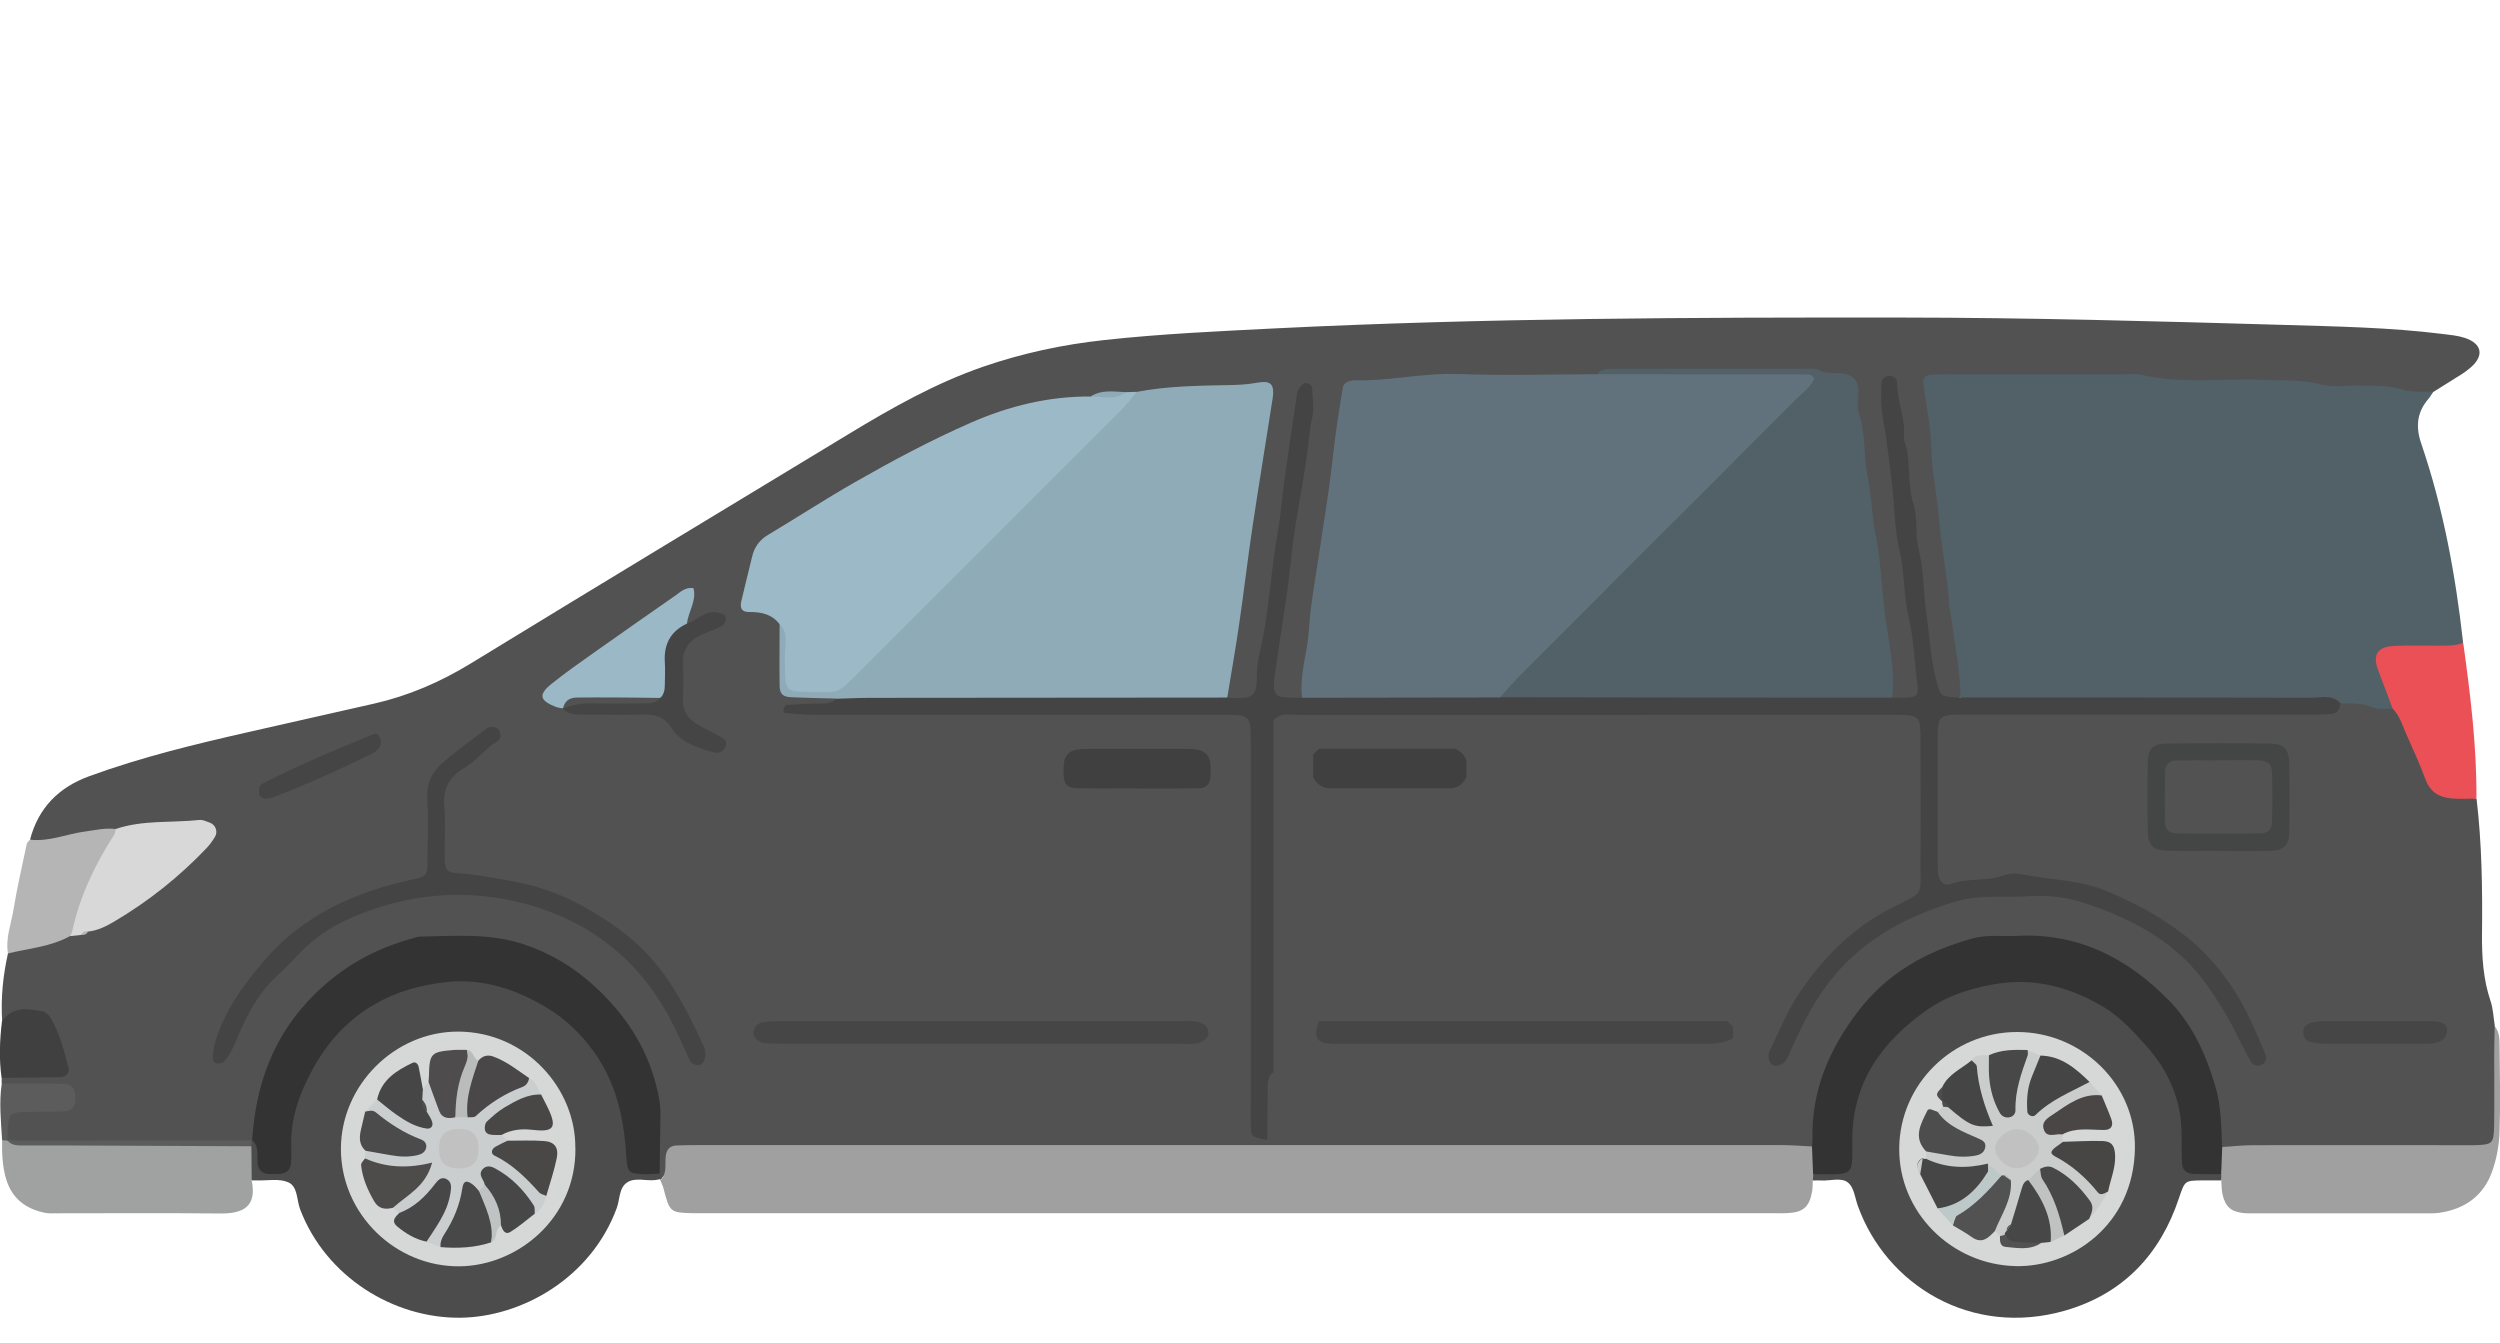 <?xml version="1.0" encoding="UTF-8"?><svg id="b" xmlns="http://www.w3.org/2000/svg" width="251.38" height="135" viewBox="0 0 251.38 135"><g id="c"><path d="M3.02,84.42c.84-3.19,2.88-5.25,5.95-6.37,5.28-1.93,10.72-3.24,16.19-4.48,4.17-.94,8.34-1.88,12.5-2.83,3.45-.79,6.64-2.17,9.68-4.03,12.65-7.74,25.34-15.4,38.02-23.08,4.31-2.61,8.68-5.09,13.48-6.75,3.97-1.37,8.05-2.24,12.22-2.69,5.77-.63,11.56-.89,17.35-1.18,20.9-1.03,41.82-1.1,62.75-1.08,12.84.01,25.67.37,38.5.74,5.32.16,10.65.25,15.94.91.75.09,1.52.16,2.23.39,1.73.57,1.97,1.77.65,2.94-.28.25-.59.48-.91.69-.96.61-1.93,1.21-2.89,1.81-3.74,1.27-7.51.18-11.25.04-12.12-.47-24.24-1.07-36.37-.96-2.6.02-2.63,1.48-2.4,3.38.97,8.19,1.98,16.37,3.02,24.55.16,1.22.4,2.45-.26,3.61-2.35.86-3.14.51-3.64-2.08-.68-3.53-1.04-7.11-1.47-10.68-.69-5.62-1.42-11.24-2.19-16.86.91,7.95,1.84,15.89,2.94,23.81.17,1.22.32,2.44.38,3.67.13,2.78-.52,3.21-3.39,2.29-1.23-3.54-1.24-7.27-1.71-10.93-.78-6.12-1.66-12.24-2.31-18.38-.17-1.59-.89-2.38-2.42-2.65-.75-.13-1.47-.36-2.24-.36-6.18-.03-12.36-.02-18.54,0-.77,0-1.5.2-2.24.38-4.35.5-8.72.18-13.08.23-2.75.03-5.49.31-8.23.41-2.85.1-3.69,1.46-4.02,3.97-.98,7.42-1.94,14.85-2.97,22.27-.23,1.68-.29,3.41-1.11,4.96-2.93,1.16-4.1.31-3.65-2.85,1.25-8.69,2.28-17.41,3.55-26.1-1.12,6.43-1.94,12.9-2.78,19.37-.34,2.64-.8,5.25-1.22,7.87-.35,2.2-1.58,2.91-3.66,1.95-.86-1.13-.41-2.38-.24-3.57,1.09-8.08,2.29-16.14,3.49-24.2.45-3.04.38-3.01-2.6-2.99-3.13.01-6.26.06-9.36.57-.46.02-.92,0-1.38-.01-1.17-.01-2.35-.09-3.49.29-8.99.34-16.48,4.72-24,8.97-2.39,1.35-4.77,2.74-7.06,4.28-.87.58-1.71,1.18-2.21,2.16-1.36,2.65-1.02,4.01,1.49,5.88.47.35.78.82.94,1.39.12.46.12.93.16,1.4.13,1.39-.42,2.91.35,4.14.83,1.33,2.46.47,3.66.93.45.17.86.36,1.04.86-.3.76-.96.83-1.65.74,13.42-.14,26.84-.16,40.25-.11,3.13.01,3.8.78,3.82,4.29.05,10.84.04,21.67,0,32.51,0,1.61-.22,3.23.16,4.78.99-1.79.28-3.66.37-5.48-.06-10.18-.03-20.35-.03-30.52,0-1.32-.1-2.67.51-3.92.85-1.21,2.16-1.04,3.37-1.04,18.89-.03,37.78-.03,56.67,0,3.35,0,3.91.61,3.98,4.05.07,3.13-.04,6.26.04,9.39.06,2.42-1.01,3.91-2.89,5.44-4.37,3.57-8.85,7.13-11.07,12.65-.48,1.19-.6,2.36-.66,3.59-.03.63.12,1.29.71,1.39,3.81.65,3.48,4.18,4.72,6.62-.06.39-.26.66-.6.85-1.64.71-3.37.49-5.07.49-34.03.01-68.05,0-102.08.01-3.04,0-6.27-.59-8.36,2.54v-.13c-.21-.22-.38-.46-.51-.73-.35-1.11-.33-2.27-.23-3.39,1.04-11.56-11.61-24.1-27.02-18.26-6.19,2.34-10.13,7.18-11.78,13.7-.42,1.64-.43,3.4-1.42,4.89-.26.22-.54.38-.87.49-7.72.3-15.43.35-23.14-.02-.31-.11-.57-.29-.79-.53-.23-.92-.4-1.91.06-2.75.52-.95,1.6-.84,2.53-.94.92-.1,1.9.13,2.98-.59-1.88-1.43-4.4.1-6.04-1.48,0-.19,0-.38,0-.57.83-.83,1.91-.59,2.92-.76,1.02-.17,2.74.74,2.65-1.44-.09-2.23-1.55-3.86-3.33-3.8-.74.02-1.41.58-2.19.3-.15-2.3.08-4.56.58-6.81,1.63-1.6,3.91-1.41,5.85-2.14.39-.12.78-.22,1.18-.33.38-.12.76-.26,1.13-.39,4.15-1.77,7.6-4.53,10.73-7.72.44-.45,1.1-.94.63-1.68-.35-.54-1.02-.38-1.58-.35-2.54.17-5.1.11-7.6.76-1.67.17-3.3.57-4.96.85-1.09.18-2.22.47-3.16-.46Z" style="fill:#525252; stroke-width:0px;"/><path d="M182.27,114.65c-.48-.58-.93-1.19-1.45-1.73-.66-.67-.88-1.35-.59-2.31.24-.79,0-.99-.83-1.08-.57-.06-1.16,0-1.7-.14-1.03-.26-1.67-1.29-1.56-2.37.02-.18.12-.36.18-.54.32-.84-.64-1.62-.1-2.47.46-.72.92-1.44,1.32-2.19.66-1.25.98-2.67,1.9-3.78.36-.43.65-1.05,1.12-1.25,1.02-.43,1.76-.99,2.08-2.1.09-.32.46-.69.78-.79,1.09-.34,1.58-1.1,2.11-2.07.64-1.19,1.97-1.82,3.16-2.32,1.81-.77,2.23-2,2.17-3.82-.12-3.41-.03-6.83-.03-10.25,0-.57.01-1.14-.03-1.71-.06-.89-.36-1.23-1.19-1.28-.85-.06-1.71-.04-2.56-.04-19.67,0-39.33,0-59,0,.31-1.61,1.67-1.3,2.7-1.34,2.66-.12,5.33-.04,7.99-.05,16.65,0,33.29,0,49.94,0,5.02,0,5.25.24,5.26,5.36,0,3.52-.04,7.04.01,10.55.03,2.23-.76,3.78-2.82,4.8-5.6,2.78-9.4,7.25-11.73,13.02,4.96-10.83,13.34-15.95,25.28-15.5,9.11.34,16.52,5.51,21.48,15.44-2.49-7.85-10.79-14.41-19.29-15.5-3.16-.41-6.24-.23-9.35.19-2.6.35-3.33-.2-3.44-2.79-.16-3.89-.1-7.79-.03-11.69.06-3.2.67-3.81,3.92-3.84,8.18-.07,16.36-.02,24.54-.03,3.23,0,6.47.01,9.7,0,1.04,0,2.11.09,2.99-.65,1.75-.7,3.42-.09,5.11.31,1.59.62,2.12,2.1,2.58,3.51,1,3.12,2.6,5.56,6.13,6.1.54,4.53.6,9.08.55,13.63-.02,2.29.12,4.54.86,6.73.27.8.29,1.67.43,2.51.44,3.59.09,7.18.19,10.78.06,2.14-1.63,2.07-3,2.12-4.17.15-8.34.1-12.52.04-3.79-.05-7.58.33-11.35-.27-1.64-.56-1.42-2.04-1.6-3.32-.92-6.58-3.86-11.84-9.82-15.15-12.3-6.84-27.08.2-29.57,14.06-.2,1.09.03,2.32-.91,3.2Z" style="fill:#525252; stroke-width:0px;"/><path d="M240.59,71.26c-.74,0-1.5.12-2.21-.19-.98-.44-2.01-.31-3.03-.34-.92.32-1.87.27-2.82.27-10.55,0-21.09,0-31.64-.01-1.3,0-2.7.25-3.76-.86-.01-2.75-.62-5.43-.94-8.15-.04-.37-.17-.74-.19-1.12-.17-2.92-.79-5.8-1.03-8.7-.19-2.36-.74-4.66-.77-7.05-.03-2.15-.51-4.3-.8-6.45-.08-.57.14-.92.71-.97.57-.05,1.14-.06,1.71-.06,5.99,0,11.98,0,17.97,0,.48,0,.97-.08,1.42.03,4.03.99,8.13.36,12.2.53,1.98.08,3.96-.06,5.94.46,1.25.33,2.65.09,3.98.12,1.42.03,2.82-.04,4.23.4.96.31,2.07.17,3.11.23-.16.23-.3.49-.48.7-1.17,1.36-1.31,2.8-.73,4.5,2.22,6.5,3.45,13.21,4.21,20.02-1.12,1.65-2.86,1.06-4.36,1.11-3.55.13-3.55.08-2.7,3.37.18.72.48,1.44-.03,2.14Z" style="fill:#526068; stroke-width:0px;"/><path d="M66.4,118.69c.71-.69.44-1.6.54-2.43.08-.66.4-1.05,1.07-1.08.76-.03,1.52-.04,2.28-.04,36.27,0,72.54,0,108.8,0,1.04,0,2.08.09,3.12.14.84.73.78,1.65.57,2.6-.14.28-.3.55-.5.79-.02.38,0,.77-.07,1.14-.26,1.47-.83,2.03-2.19,2.15-.66.06-1.33.03-1.99.03-35.74,0-71.48,0-107.22,0-.38,0-.76,0-1.14,0-2.29-.05-2.33-.09-2.96-2.51-.07-.27-.21-.53-.31-.79Z" style="fill:#a0a0a0; stroke-width:0px;"/><path d="M66.34,118c.03.19.05.38.07.56-.19.04-.37.08-.56.1-.93.1-1.98-.29-2.78.23-.84.54-.73,1.7-1.05,2.57-2.59,7.07-9.58,10.97-15.73,11.04-6.68.07-13.51-4.07-16.11-10.9-.36-.94-.22-2.31-1.22-2.73-.89-.38-2.04-.15-3.08-.18-.19,0-.38,0-.57,0-.93-.95-.8-2.07-.55-3.22.14-.3.32-.57.53-.82h.06c1.57-.09.9,2.75,2.41,2.13,1.42-.58.69-2.39.88-3.64,1.26-8.37,8.66-14.98,17.13-15.2,8.27-.22,15.63,5.73,17.39,14.05.14.65.37,1.3.36,1.96-.04,2.05.83,3.42,2.81,4.05Z" style="fill:#4c4c4c; stroke-width:0px;"/><path d="M182.29,118.69c.01-.21.03-.42.04-.63,2.37-.69,3.13-2.14,3.33-4.71.55-7.05,4.87-11.68,11.15-14.19,6.2-2.47,12.12-1.4,17.23,3.13,3.7,3.28,6.27,7.18,6.05,12.32-.1,2.44,1.64,2.64,3.16,3.26.24.25.27.53.09.82-.66,0-1.33,0-1.99,0-1.66.03-1.66.03-2.25,1.78-1.89,5.69-5.63,9.62-11.4,11.3-9.53,2.76-18.05-2.6-20.89-10.52-.28-.79-.38-1.79-.93-2.29-.69-.63-1.82-.2-2.75-.26-.28-.02-.57,0-.85,0Z" style="fill:#4c4c4c; stroke-width:0px;"/><path d="M223.35,118.69c0-.21,0-.41,0-.62-.67-.94-.83-1.86.11-2.74,1.04-.06,2.08-.18,3.12-.18,6.75-.02,13.51,0,20.26,0,.67,0,1.33.01,2,0,1.79-.05,1.92-.15,1.95-1.99.04-2.38,0-4.75.01-7.13,0-.95.03-1.89.05-2.84.53.64.48,1.43.49,2.17.03,2.85.09,5.7-.01,8.54-.05,1.31-.3,2.66-.74,3.89-.87,2.45-2.75,3.79-5.31,4.16-.56.08-1.14.05-1.71.05-5.51,0-11.02,0-16.53,0-.47,0-.95.02-1.42-.02-1.26-.12-1.87-.64-2.14-1.88-.1-.46-.09-.94-.13-1.42Z" style="fill:#a0a0a0; stroke-width:0px;"/><path d="M25.28,115.26c.01,1.15.02,2.29.03,3.44.53,2.62-.83,3.35-3.21,3.32-5.41-.06-10.81-.02-16.22-.02-.47,0-.96.04-1.42-.06-1.89-.41-3.25-1.42-3.84-3.37-.39-1.3-.43-2.61-.41-3.93.2-.25.37-.23.52.05h.01c6.5.61,13.01.07,19.51.28,1.68.05,3.39-.34,5.03.3Z" style="fill:#a0a1a1; stroke-width:0px;"/><path d="M240.59,71.26c-.49-1.31-.99-2.61-1.48-3.92-.56-1.5-.04-2.31,1.6-2.39,1.4-.07,2.8-.02,4.2-.03.93,0,1.87.07,2.77-.29.72,5.2,1.37,10.41,1.33,15.67-.85,0-1.7.06-2.54-.02-1.2-.11-2.11-.64-2.57-1.88-.56-1.5-1.21-2.96-1.87-4.42-.43-.93-.69-1.96-1.44-2.73Z" style="fill:#ea5056; stroke-width:0px;"/><path d="M7.05,94.12c-1.94,1.08-4.15,1.24-6.25,1.75-.26-1.53.32-2.96.56-4.43.36-2.21.87-4.39,1.33-6.58.03-.16.22-.29.33-.43,1.92.23,3.69-.58,5.54-.82,1.02-.13,2.02-.39,3.06-.25.44.52.3,1.07.03,1.57-1.44,2.64-2.77,5.33-3.62,8.23-.14.47-.61.69-.99.97Z" style="fill:#b5b5b5; stroke-width:0px;"/><path d="M.21,102.67c1.07-1.5,2.58-1.25,4.06-.98.32.06.67.39.84.69.92,1.55,1.32,3.29,1.78,5.01.14.51-.27.91-.81.92-1.97.05-3.94.05-5.92.07-.27-1.9-.19-3.81.04-5.71Z" style="fill:#404040; stroke-width:0px;"/><path d="M.73,114.68c-.18.02-.35,0-.52-.05-.11-1.9-.32-3.79-.03-5.69,2.08,0,4.15,0,6.23.04.8.02,1.14.45,1.17,1.28.04,1.01-.29,1.46-1.24,1.5-1.32.05-2.64,0-3.96.05-1.28.04-1.47.23-1.59,1.46-.05.47-.03.94-.05,1.41Z" style="fill:#5c5c5c; stroke-width:0px;"/><path d="M130.93,70.14c-.3-2.3.55-4.49.68-6.76.15-2.53.64-5.05,1.01-7.57.32-2.24.7-4.47,1.01-6.71.26-1.87.44-3.75.7-5.63.2-1.5.45-2.99.69-4.48.07-.42.4-.61.8-.7.09-.02.19-.05.28-.05,3.51.11,6.96-.76,10.49-.63,4.65.17,9.32.03,13.98.02,7.08-.57,14.17-.11,21.26-.25,1.12-.02,1.32.55.85,1.45-.49.94-1.3,1.62-2.03,2.36-9.04,9.04-18.08,18.08-27.14,27.11-1,1-1.91,2.13-3.38,2.52-5.63.41-11.26.12-16.89.17-.85,0-1.69-.14-2.3-.84Z" style="fill:#61727d; stroke-width:0px;"/><path d="M84.08,70.24c-1.5-.04-2.99-.06-4.49-.13-.89-.04-1.19-.32-1.2-1.19-.03-2.06,0-4.12,0-6.18,1.86.36,1.05,1.88,1.27,2.94.21,1.05-.48,2.49.96,2.99,1.37.47,2.83.34,4.09-.55.78-.55,1.41-1.27,2.08-1.94,8.07-8.06,16.13-16.11,24.19-24.18,1.01-1.01,2.02-2.01,3.35-2.6,3.09-.59,6.22-.62,9.35-.68.85-.02,1.71-.06,2.55-.21,1.35-.24,2-.14,1.73,1.59-.66,4.3-1.38,8.59-2.02,12.89-.49,3.27-.87,6.56-1.35,9.84-.35,2.43-.79,4.85-1.18,7.28-.95,1.05-2.24.88-3.45.88-10.89.01-21.77.01-32.66,0-1.13,0-2.3.12-3.22-.76Z" style="fill:#8fabb8; stroke-width:0px;"/><path d="M150.85,70.11c.7-.77,1.37-1.57,2.1-2.3,9.24-9.25,18.49-18.48,27.72-27.73.64-.64,1.44-1.18,1.76-2.02-.16-.2-.2-.28-.27-.32-.08-.05-.18-.07-.27-.07-.28-.01-.57-.02-.85-.02-6.82,0-13.64-.02-20.46-.02.4-.5.96-.55,1.54-.55,6.55,0,13.09,0,19.64,0,.38,0,.82-.05,1.12.12,1.12.62,2.64-.04,3.52.82.93.91.12,2.41.51,3.53.72,2.1.44,4.3.9,6.44.39,1.81.38,3.74.76,5.59.55,2.68.62,5.42.96,8.12.35,2.79,1.06,5.58.74,8.44-.97,1.03-2.26.85-3.48.86-10.82.01-21.65.01-32.47,0-1.22,0-2.5.17-3.45-.89Z" style="fill:#526068; stroke-width:0px;"/><path d="M150.85,70.11c9.26.02,18.52.03,27.78.04,3.87,0,7.75,0,11.62,0,.57,0,1.14.02,1.71-.02.78-.06.95-.33.85-1.1-.29-2.34-.37-4.73-.9-7.01-.52-2.23-.39-4.5-.92-6.73-.5-2.09-.48-4.31-.73-6.47-.27-2.25-.52-4.5-.92-6.72-.21-1.14-.21-2.26-.17-3.4.02-.51.28-.93.87-.9.42.02.72.31.72.73,0,1.9.93,3.69.66,5.62.83,2.07.29,4.33.96,6.43.49,1.53.16,3.17.57,4.78.53,2.08.44,4.31.76,6.46.36,2.33.42,4.7,1.09,6.98.34,1.18.33,1.18,1.76,1.33.19.02.38,0,.57,0,11.76,0,23.52,0,35.27.03,1,0,2.11-.37,2.95.56-.08.49-.26.99-.79,1.05-.85.1-1.71.08-2.56.08-11.22,0-22.45,0-33.67,0-3.76,0-3.49-.18-3.49,3.62,0,3.42,0,6.84,0,10.27,0,.67-.01,1.33.03,2,.05.83.58,1.4,1.26,1.15,1.72-.64,3.59-.24,5.31-.86.52-.19,1.15-.26,1.68-.15,2.96.6,6.06.57,8.87,1.78,2.7,1.16,5.29,2.52,7.64,4.36,3.38,2.65,5.65,6.02,7.27,9.92.29.7.63,1.38.9,2.09.15.38.03.81-.33,1-.47.25-.95.11-1.21-.38-.63-1.17-1.22-2.37-1.83-3.55-.7-1.35-1.51-2.6-2.38-3.86-3.03-4.36-7.37-6.73-12.21-8.36-1.79-.6-3.67-.9-5.6-.77-2.54.17-5.1-.2-7.63.55-5.22,1.56-9.73,4.04-13.04,8.57-1.48,2.03-2.54,4.21-3.54,6.46-.24.53-.36,1.09-.93,1.35-.36.17-.77.21-1.04-.12-.16-.19-.24-.51-.24-.76,0-.27.14-.55.27-.8.84-1.71,1.54-3.5,2.57-5.09,2.45-3.79,5.54-6.97,9.65-9.03,3.24-1.63,2.78-1.08,2.8-4.46.03-3.9,0-7.79,0-11.69,0-.67.01-1.33-.04-1.99-.06-.83-.39-1.12-1.29-1.19-.57-.04-1.14-.03-1.71-.03-19.78,0-39.57,0-59.35.01-.91,0-1.93-.32-2.67.56,0,11.79,0,23.58,0,35.36-.82,2.22.26,4.6-.61,6.82-1.59-.3-1.61-.29-1.66-1.38-.03-.76-.01-1.52-.01-2.28,0-11.98,0-23.95,0-35.93,0-3.25.04-3.16-3.1-3.16-13.6,0-27.2,0-40.8,0-.94,0-1.88-.1-2.82-.17-.23-.02-.34-.21-.25-.43.06-.15.19-.39.3-.4.94-.07,1.89-.09,2.84-.14.74-.03,1.54.16,2.15-.48,1.14-.03,2.28-.09,3.42-.09,11.97-.01,23.94-.02,35.91-.03.09,0,.19.01.28.02,2.24.13,2.71-.03,2.69-2.42-.01-1.11.31-2.23.54-3.34.72-3.6.9-7.28,1.55-10.89.33-1.83.44-3.74.72-5.6.41-2.79.8-5.59,1.23-8.38.04-.26.22-.52.39-.73.18-.21.44-.39.74-.23.15.08.37.24.37.36.04,1.04.24,2.12.01,3.1-.28,1.21-.34,2.42-.51,3.64-.45,3.26-1.15,6.49-1.52,9.75-.21,1.87-.4,3.74-.7,5.61-.35,2.23-.68,4.46-1.01,6.69-.07.47-.11.94-.09,1.41.02.52.31.92.85.97.66.07,1.32.04,1.99.06,6.64,0,13.28-.02,19.92-.03Z" style="fill:#454444; stroke-width:0px;"/><path d="M114.32,39.4c-.55.64-1.07,1.32-1.67,1.92-8.78,8.79-17.57,17.57-26.36,26.35-.4.4-.81.8-1.22,1.2-.5.49-1.09.74-1.8.71-.19,0-.38,0-.57,0-4.03-.02-3.73.32-3.78-3.61-.02-1.08.43-2.3-.55-3.23-.78-1-1.84-1.21-3.04-1.2-.75,0-.96-.37-.78-1.13.34-1.47.72-2.94,1.07-4.41.23-.97.72-1.69,1.61-2.22,2.93-1.75,5.78-3.61,8.74-5.3,3.78-2.16,7.62-4.21,11.61-5.96,3.87-1.7,7.87-2.68,12.1-2.65,1.12-.55,2.39.1,3.51-.44l1.13-.03Z" style="fill:#9bb9c7; stroke-width:0px;"/><path d="M223.45,115.33c-.04.91-.07,1.82-.11,2.74-.95,0-1.9,0-2.85-.04-.65-.03-1.06-.41-1.09-1.08-.04-1.04-.03-2.09-.04-3.13-.06-3.38-1.39-6.27-3.61-8.72-1.33-1.47-2.66-2.95-4.44-3.97-3.48-2-7.06-2.89-11.14-2.1-2.3.44-4.41,1.14-6.28,2.43-4.59,3.18-7.64,7.31-7.64,13.18,0,3.55.27,3.48-3.37,3.43-.19,0-.38,0-.57-.01-.04-.92-.08-1.84-.11-2.76.02-.21.03-.43.05-.64-.14-4.84,1.58-8.97,4.46-12.81,2.99-3.99,6.98-6.21,11.65-7.49,1.49-.41,3.01-.18,4.52-.26,6.09-.3,11.01,2.23,15.16,6.44,2.37,2.4,3.75,5.41,4.7,8.62.6,2.02.62,4.09.7,6.17Z" style="fill:#333; stroke-width:0px;"/><path d="M66.34,118c-.47.03-.95.08-1.42.07-1.78-.05-1.84-.15-1.96-1.98-.23-3.72-1.02-7.24-3.27-10.37-1.3-1.81-2.86-3.28-4.73-4.4-3.06-1.85-6.42-2.95-10-2.58-5.89.61-10.53,3.36-13.47,8.68-1.39,2.52-2.34,5.16-2.2,8.09.02.47,0,.95-.03,1.42-.04.66-.4,1.04-1.06,1.1-.38.03-.76.03-1.13.02-.64-.03-1.05-.33-1.15-1-.12-.81.19-1.74-.57-2.4.37-5.65,2.16-10.62,6.32-14.71,2.8-2.75,6-4.54,9.73-5.56.27-.07.55-.2.82-.2,3.49-.07,6.99-.37,10.41.76,2.75.91,5.12,2.34,7.24,4.31,2.92,2.71,5.04,5.85,6.07,9.73.27,1.02.49,2.01.47,3.06-.04,1.99-.05,3.98-.08,5.97Z" style="fill:#333; stroke-width:0px;"/><path d="M70.93,106.18c-.1.64-.37.93-.78.93-.24,0-.61-.16-.71-.35-.64-1.27-1.17-2.6-1.82-3.86-3.19-6.28-8.28-10.33-15.03-12.08-5.96-1.54-11.86-.94-17.51,1.57-1.83.82-3.48,1.93-4.88,3.39-.79.82-1.59,1.64-2.42,2.42-1.71,1.58-2.78,3.56-3.7,5.65-.46,1.04-.82,2.14-1.64,2.96-.15.15-.52.14-.78.09-.12-.02-.27-.3-.26-.46.01-.46.04-.94.16-1.39.91-3.28,2.87-5.97,5.04-8.49,3.94-4.59,9.17-6.9,14.96-8.15,1.27-.27,1.4-.36,1.42-1.66.03-2.19.1-4.38-.02-6.56-.07-1.38.46-2.49,1.36-3.31,1.46-1.34,3.11-2.47,4.69-3.67.38-.28,1.07-.08,1.23.31.16.39.09.82-.24,1.02-1.23.74-2.06,1.95-3.32,2.68-1.39.8-2.16,2.01-2.01,3.78.15,1.79.02,3.61.06,5.42.02,1.05.27,1.34,1.37,1.39,1.71.09,3.39.45,5.05.73,2.59.44,5.17,1.28,7.5,2.6,2.22,1.26,4.36,2.65,6.18,4.52,2.7,2.78,4.39,6.16,5.96,9.62.15.33.12.73.15.9Z" style="fill:#454444; stroke-width:0px;"/><path d="M174.27,104.38c1.06.49,1.3.93.87,1.57-.38.56-.84,1.08-1.53,1.2-1.49.26-2.92.69-4.48.68-8.08-.06-16.16-.03-24.24-.03-2.19,0-4.38-.08-6.56.02-2.02.1-3.95-.31-5.91-.63-1.25-.2-1.98-1.09-2.51-2.11-.53-1.01.1-2.11,1.27-2.36.46-.1.95-.04,1.42-.06,1.12,1.87,3.01,1.36,4.63,1.37,11.32.05,22.63.05,33.95.02,1.04,0,2.1-.19,3.08.32Z" style="fill:#525252; stroke-width:0px;"/><path d="M98.48,104.95c-6.47,0-12.93,0-19.4,0-.76,0-1.52,0-2.28-.08-.62-.06-1.11-.66-1.04-1.15.09-.53.46-.85.94-.93.65-.1,1.32-.11,1.98-.11,13.31,0,26.63,0,39.94,0,.75,0,1.54-.12,2.25.22.34.16.61.44.64.87.04.45-.24.72-.56.91-.69.42-1.48.27-2.23.27-4.66.01-9.32,0-13.98,0h-6.28Z" style="fill:#464646; stroke-width:0px;"/><path d="M174.27,104.38c-.85.5-1.78.58-2.75.58-12.27-.01-24.54,0-36.81,0-.29,0-.57.01-.86-.01-1.52-.12-1.79-.6-1.25-2.27,13.7,0,27.4,0,41.09,0,.18.2.37.39.57.57,0,.38,0,.76,0,1.14Z" style="fill:#464646; stroke-width:0px;"/><path d="M7.05,94.12c.08-.17.18-.34.22-.51.76-3.52,2.3-6.7,4.23-9.71.09-.15.08-.36.12-.54,2.74-.93,5.61-.61,8.42-.91.35-.04.73.15,1.08.28.56.21.81.9.5,1.41-.24.4-.52.79-.84,1.13-2.75,2.89-5.85,5.36-9.29,7.39-.81.48-1.66.91-2.63,1.01-.25.09-.48.2-.71.34-.37.04-.75.08-1.12.12Z" style="fill:#d8d8d8; stroke-width:0px;"/><path d="M56.53,71.22c-.19-.04-.38-.05-.56-.11-1.69-.64-1.87-1.23-.58-2.29,1.4-1.14,2.88-2.17,4.35-3.21,2.71-1.92,5.43-3.82,8.16-5.72.52-.36,1-.88,1.83-.75.34,1.28-.53,2.36-.65,3.56-.89,1.75-1.54,3.53-1.42,5.56.05.93-.21,1.87-1.19,2.35-2.99.72-6.05.04-9.06.45-.29.06-.59.12-.88.17Z" style="fill:#9ab8c5; stroke-width:0px;"/><path d="M132.04,78.14c0-.76,0-1.51,0-2.27.2-.19.39-.38.58-.58,4.56,0,9.12,0,13.69,0,.93-.18,1.31.21,1.14,1.14v1.71c.04,1.33-.78,1.51-1.87,1.48-3.89-.11-7.78-.11-11.67,0-1.08.03-1.91-.15-1.87-1.48Z" style="fill:#404040; stroke-width:0px;"/><path d="M114.31,79.27c-2,0-3.99.03-5.99-.01-1.01-.02-1.34-.4-1.38-1.4-.01-.38,0-.76.04-1.14.09-.75.54-1.21,1.27-1.34.46-.08.95-.08,1.42-.08,3.14,0,6.28,0,9.41,0,.38,0,.76,0,1.14.05.91.12,1.39.57,1.49,1.45.05.47.04.95,0,1.42-.06.66-.47,1.02-1.13,1.04-1.33.03-2.66.03-3.99.03-.76,0-1.52,0-2.28,0v-.02Z" style="fill:#404040; stroke-width:0px;"/><path d="M66.4,70.17c.38-.35.44-.82.45-1.3,0-.76.05-1.52,0-2.28-.12-1.81.58-3.13,2.26-3.9,1.05-.33,1.84-1.43,3.13-1.07.37.1.79.18.75.66-.02.24-.2.58-.41.68-.67.34-1.4.57-2.08.89-1.22.57-1.9,1.49-1.83,2.92.06,1.13.05,2.27,0,3.41-.06,1.29.53,2.17,1.62,2.76.75.41,1.51.79,2.26,1.19.37.2.58.51.41.92-.2.5-.64.74-1.14.61-1.66-.44-3.35-.97-4.33-2.5-.73-1.15-1.69-1.34-2.89-1.31-1.99.05-3.98.01-5.97.01-.77,0-1.53,0-2.09-.65,0,0,.07.02.07.02.92-1.17,2.23-.7,3.4-.79,2.13-.16,4.29.32,6.4-.29Z" style="fill:#464545; stroke-width:0px;"/><path d="M26.57,80.33c-.2-.15-.44-.23-.48-.37-.07-.25-.06-.55,0-.81.04-.15.23-.31.39-.39,3.61-1.87,7.37-3.41,11.12-4.96.13-.05.43.04.49.15.13.22.2.5.21.76,0,.17-.1.37-.21.51-.18.21-.4.42-.64.54-3.31,1.62-6.66,3.15-10.11,4.46-.25.1-.55.08-.78.1Z" style="fill:#454545; stroke-width:0px;"/><path d="M132.04,78.14c.36.75.95,1.13,1.79,1.13,3.95,0,7.89,0,11.84,0,.84,0,1.43-.38,1.79-1.13,1.5.74,1.81,1.56.94,2.5-.58.64-1.45.88-2.01.29-1.05-1.12-2.32-1.1-3.65-1.09-2.18.02-4.37.03-6.55,0-1.07-.02-1.97.13-2.84.92-.96.87-1.96.53-2.53-.61-.43-.85-.12-1.35,1.23-2.02Z" style="fill:#525252; stroke-width:0px;"/><path d="M25.28,115.26c-6.15-.03-12.3-.06-18.44-.08-1.51,0-3.03,0-4.54,0-.57,0-1.14,0-1.55-.5,8.18,0,16.37-.02,24.55-.02,0,.2,0,.4-.01.61Z" style="fill:#5c5c5c; stroke-width:0px;"/><path d="M147.45,76.43c-.22-.54-.6-.92-1.14-1.14.07-.58.25-1.1.96-1.06.69.05,1.18.53,1.23,1.23.05.71-.47.9-1.05.97Z" style="fill:#525252; stroke-width:0px;"/><path d="M127.43,114.62c.01-1.68.03-3.36.04-5.04,0-.65-.04-1.32.57-1.78,0,1.78,0,3.56,0,5.34,0,.58-.05,1.13-.61,1.48Z" style="fill:#525252; stroke-width:0px;"/><path d="M113.19,39.43c-1.08.88-2.32.41-3.51.44,1.09-.73,2.31-.48,3.51-.44Z" style="fill:#8fabb8; stroke-width:0px;"/><path d="M8.17,93.99c.16-.28.39-.4.71-.34-.16.27-.39.41-.71.34Z" style="fill:#b5b5b5; stroke-width:0px;"/><path d="M174.28,103.25c-.19-.19-.38-.38-.57-.57.19.19.38.38.57.57Z" style="fill:#525252; stroke-width:0px;"/><path d="M132.62,75.3c-.19.19-.39.38-.58.58.19-.19.39-.39.58-.58Z" style="fill:#525252; stroke-width:0px;"/><path d="M222.98,85.55c-1.71,0-3.41.04-5.12-.01-1.37-.05-1.86-.55-1.89-1.94-.05-2.37-.05-4.74,0-7.1.03-1.2.56-1.72,1.8-1.73,3.51-.05,7.01-.05,10.52,0,1.36.02,1.86.55,1.89,1.94.05,2.37.05,4.74,0,7.1-.03,1.2-.56,1.7-1.8,1.74-1.8.06-3.6.02-5.4.02h0Z" style="fill:#444545; stroke-width:0px;"/><path d="M238.75,104.95c-1.52,0-3.04.01-4.56,0-.57,0-1.14-.02-1.7-.13-.48-.09-.86-.42-.9-.96-.04-.57.34-.89.81-1.02.45-.13.93-.16,1.4-.16,3.52-.01,7.03,0,10.55,0,.19,0,.38,0,.57.02.79.06,1.19.41,1.14.96-.06.66-.48,1.04-1.05,1.18-.45.12-.94.11-1.41.11-1.62.01-3.23,0-4.85,0Z" style="fill:#464646; stroke-width:0px;"/><path d="M57.86,115.46c.06,7.1-5.86,11.81-11.64,11.87-6.45.07-11.97-5.27-11.94-11.86.03-6.37,5.42-11.75,11.78-11.74,6.84.01,11.86,5.76,11.79,11.72Z" style="fill:#d6d7d7; stroke-width:0px;"/><path d="M202.84,103.77c6.49,0,11.93,5.26,11.83,11.7-.12,7.78-6.45,11.97-11.99,11.84-6.48-.15-11.77-5.43-11.71-11.86.06-6.45,5.38-11.69,11.87-11.68Z" style="fill:#d6d7d7; stroke-width:0px;"/><path d="M66.4,70.17c-.47.59-1.13.56-1.78.56-1.67,0-3.35.04-5.02-.01-1.05-.03-2.03.14-2.99.53.16-.75.64-1.11,1.39-1.11,1.21-.01,2.43-.02,3.64-.01,1.59,0,3.18.03,4.76.05Z" style="fill:#525252; stroke-width:0px;"/><path d="M223.03,76.45c1.32,0,2.65-.03,3.97,0,1.09.03,1.43.33,1.46,1.3.04,1.6.04,3.21,0,4.82-.02.86-.37,1.22-1.22,1.23-2.74.04-5.48.04-8.22,0-.91,0-1.29-.34-1.31-1.15-.04-1.7-.03-3.4,0-5.1.01-.65.42-1.07,1.07-1.08,1.42-.03,2.84-.01,4.25-.01,0,0,0-.02,0-.03Z" style="fill:#525252; stroke-width:0px;"/><path d="M36.7,116.48c.02-.25.03-.51.05-.76,1.37-1.2,2.95.29,4.66-.44-1.45-1.47-3.5-1.97-4.69-3.51.4-.41.8-.82,1.2-1.22,1.15-.17,1.75.84,2.64,1.2.57.23,1.16,1.09,1.77.06-.03-.47-.2-.9-.26-1.35,0-.39.08-.73.44-.95.19-.25.39-.49.58-.74,1.54.34.92,2.75,2.73,2.84.37.02.74.02,1.11-.02,2.18-.88,3.94-2.59,6.27-3.18.72.32.85,1.06,1.21,1.65-.82,1-2.12,1.16-3.14,1.82-.87.56-1.56,1.12-.84,2.24.2.19.4.38.61.58-.23,1.02.16,1.67,1.03,2.26,1.23.83,2.21,1.94,2.87,3.29-.25.69-.43,1.42-1.17,1.79-1.19-.9-2.04-2.14-3.17-3.09-.73-.61-1.29-.73-1.57.39-.16.38-.44.61-.84.68-1.3-.02-1.36,1.07-1.66,1.9-.49,1.33-1.12,2.55-2.22,3.48-.47-.18-.94-.37-1.41-.55-.32-1.79,1.57-2.91,1.38-4.8-1.51.39-2.23,2.53-4.13,1.91-.21-.17-.42-.34-.63-.51.03-1.62,1.97-1.88,2.34-3.26-1.73-.55-3.92.33-5.15-1.7Z" style="fill:#cacece; stroke-width:0px;"/><path d="M36.7,116.48c2.1.93,4.29,1.04,6.75.42-.65,2.47-2.56,3.28-3.94,4.55-.78.18-1.44.13-1.9-.68-.65-1.14-1.17-2.31-1.3-3.62-.02-.21.25-.45.39-.67Z" style="fill:#4e4b4b; stroke-width:0px;"/><path d="M53.2,108.41c-.06.4-.28.73-.64.87-1.79.67-3.35,1.66-4.74,2.96-.16.15-.53.08-.8.11-1.34-2.22-.83-4.09,1.08-5.7.41-.47.9-.63,1.51-.41,1.34.49,2.44,1.38,3.6,2.17Z" style="fill:#494747; stroke-width:0px;"/><path d="M54.93,120.25c-.25-.12-.56-.17-.73-.36-1.31-1.46-2.69-2.83-4.49-3.7-.37-.18-.31-.64.09-.87.4-.23.82-.42,1.23-.62,1.22,0,2.44-.05,3.66.03,1.06.07,1.51.65,1.29,1.73-.26,1.28-.69,2.53-1.05,3.79Z" style="fill:#4a4747; stroke-width:0px;"/><path d="M44.3,125.4c-.05-.48.11-.89.38-1.3.92-1.42,1.56-2.94,1.81-4.63.11-.76.46-.84,1.11-.31.21.17.38.4.57.61,2.39,1.25,1.47,3.27,1.22,5.15-1.66.55-3.37.62-5.09.48Z" style="fill:#494848; stroke-width:0px;"/><path d="M42.91,111.78c.18.33.41.63.53.98.16.45-.1.77-.51.72-1.15-.15-2.11-.74-3.03-1.37-.69-.48-1.32-1.03-1.98-1.55.42-1.97,1.93-2.91,3.58-3.7.26-.12.54.1.6.43.15.74.28,1.49.42,2.23l-.06,1.08c.29.34.19.84.46,1.19Z" style="fill:#474646; stroke-width:0px;"/><path d="M45.79,112.34c-.7.16-1.34.14-1.64-.66-.37-.96-.71-1.94-1.06-2.9.01-.18.03-.37.04-.55.05-2.31.19-2.46,2.45-2.65.46-.04.92,0,1.37-.01.58,2.42-.58,4.54-1.16,6.77Z" style="fill:#4e4c4c; stroke-width:0px;"/><path d="M36.72,111.78c.36-.07.74-.2,1.07.07,1.38,1.14,2.87,2.1,4.56,2.73.39.15.59.48.49.88-.1.38-.43.59-.81.68-.93.23-1.86.18-2.79.01-.83-.15-1.66-.3-2.49-.44-.63-.58-.64-1.3-.47-2.05.14-.63.29-1.26.44-1.89Z" style="fill:#4b4b4b; stroke-width:0px;"/><path d="M40.14,121.97c1.55-.58,2.66-1.68,3.64-2.97.3-.39.66-.72,1.17-.41.47.29.43.79.36,1.26-.14,1.04-.54,1.99-1.06,2.88-.42.73-.91,1.42-1.36,2.12-1.13-.23-2.07-.8-2.94-1.52-.65-.55-.21-.95.19-1.36Z" style="fill:#474747; stroke-width:0px;"/><path d="M48.75,119.14c-.03-.09-.05-.19-.08-.27-.19-.42-.56-.82-.15-1.29.39-.44.85-.32,1.29-.08,1.63.88,2.87,2.17,3.86,3.71.14.21.07.55.1.83-.81.62-1.58,1.3-2.44,1.83-.55.34-.79-.19-.95-.64-.75-1.28-1.23-2.67-1.62-4.09Z" style="fill:#474747; stroke-width:0px;"/><path d="M50.42,114.12c-.28,0-.57.02-.85,0-.4-.02-.78-.14-.82-.59-.03-.25.04-.61.21-.76.55-.51,1.12-1.03,1.76-1.41,1.14-.66,2.29-1.36,3.69-1.3.21.42.44.84.64,1.26,1.1,2.23.49,2.52-1.6,2.28-1.03-.12-2.08,0-3.03.53Z" style="fill:#494646; stroke-width:0px;"/><path d="M45.79,112.34c.01-1.77.23-3.51.96-5.15.23-.52.36-1.05.2-1.62.66.06.63.87,1.15,1.08-.6,1.85-1.32,3.69-1.08,5.7-.41,0-.82-.01-1.23-.02Z" style="fill:#babcbc; stroke-width:0px;"/><path d="M48.75,119.14c1.03,1.17,1.64,2.5,1.62,4.09-.68.36-.27,1.35-.98,1.69.28-1.88-.55-3.49-1.22-5.15l.58-.63Z" style="fill:#c0c3c3; stroke-width:0px;"/><path d="M207.38,114.08c.01.24.03.48.04.72.66,2.44,3.25,3.13,4.53,5-.27.65-1.41,2.3-1.89,2.75-1.07-1.88-1.8-4.1-4.44-4.36-.59.17-.94.62-1.28,1.08-.74,1.14-.91,2.52-1.55,3.71-.16.34-.35.66-.56.98-.14.21-.32.39-.52.54-.26.09-.47.02-.62-.22l-.51-.5c-.57-1.61.8-2.84.85-4.32,0-.3-.07-.58-.3-.81-.17-.11-.34-.22-.51-.33-.46-.3-.91-.6-1.5-.45-1.99.21-4.06.73-5.47-1.37.01-.24.03-.48.04-.72,1.36-1.16,2.95.37,4.46-.44-.77-1.49-3.49-1.23-3.31-3.54.18-.17.37-.34.55-.51.17-.23.41-.31.69-.27.99.29,1.71,1.16,3.15,1.31-.44-1.96-1.41-3.76-.98-5.72.44-.63,1.11-.5,1.74-.5,1.2,1.26.39,3.32,1.84,4.65.63-1.82.47-3.86,2.05-5.17.43.19.87.37,1.3.56.9,1.56-1.14,3-.17,4.67,1.68-.76,3.03-2.38,5.11-2.02.41.46.81.91,1.22,1.37-1.06.93-2.48,1.17-3.67,1.87-1.08.64-1.24,1.22-.29,2.05Z" style="fill:#cbcdcd; stroke-width:0px;"/><path d="M210.12,108.79c-1.88,1-3.89,1.79-5.45,3.33-.27.27-.8.02-.82-.35-.08-1.22,0-2.42.48-3.56.29-.69.56-1.38.84-2.07,2.1.04,3.55,1.3,4.94,2.65Z" style="fill:#464545; stroke-width:0px;"/><path d="M193.65,116.51c2.02.97,4.11,1.01,6.25.49.31,3.05-1.82,4.95-5.07,4.51-.58-1.15-1.16-2.3-1.75-3.44-.23-.59-.58-1.2.26-1.63.08.1.19.12.3.07Z" style="fill:#464646; stroke-width:0px;"/><path d="M211.96,119.81c-.33.19-.75.43-1.01.1-1.19-1.48-2.58-2.71-4.27-3.61-.62-.33-.53-.59.31-1.16.15-.1.3-.22.45-.33,1.32-.03,2.64-.12,3.96-.08.96.03,1.25.5,1.28,1.49.04,1.26-.47,2.4-.71,3.6Z" style="fill:#484545; stroke-width:0px;"/><path d="M194.84,111.81c1.02,1.46,2.64,2.02,4.16,2.7.34.15.69.34.63.8-.07.55-.47.79-.95.88-.93.18-1.86.14-2.79-.03-.73-.13-1.47-.25-2.21-.38-1.36-1.41-.53-2.79.13-4.12.16-.31.68.05,1.02.13Z" style="fill:#4d4d4d; stroke-width:0px;"/><path d="M198.25,106.62c.18.2.5.39.52.61.16,2.09.78,4.05,1.62,5.98-1.87.18-2.33-.01-4.48-1.86-.16-.26-.33-.51-.64-.6h.02c-.22-.48-.17-.96.01-1.45.61-1.3,1.93-1.83,2.95-2.68Z" style="fill:#464545; stroke-width:0px;"/><path d="M205.13,117.53c.42-.2.83-.35,1.32-.11,1.54.77,2.69,1.95,3.69,3.31.47.64.18,1.23-.07,1.83-.83.56-1.66,1.11-2.49,1.67-1.6-1.95-2.82-4.03-2.45-6.7Z" style="fill:#494848; stroke-width:0px;"/><path d="M201.26,118.2l.21-.02c.35.03.56.25.73.52.14,1.91-.96,3.43-1.62,5.09-.65.68-1.29,1.34-2.33.59-.6-.43-1.25-.78-1.88-1.16.64-2.63,2.97-3.63,4.88-5.02Z" style="fill:#535252; stroke-width:0px;"/><path d="M203.88,105.58c0,.19.07.39,0,.56-.63,1.77-1.27,3.54-1.22,5.47.01.41-.27.7-.68.75-.4.04-.72-.14-.92-.5-.61-1.09-.93-2.26-1.04-3.49-.07-.75-.02-1.5-.03-2.26,1.24-.59,2.56-.56,3.89-.53Z" style="fill:#494848; stroke-width:0px;"/><path d="M207.38,114.08c-.65-.16-1.62.47-1.9-.6-.2-.76.54-1.14,1.04-1.48,1.45-.98,2.88-2.09,4.81-1.85.32.79.67,1.56.96,2.36.26.71-.02,1.12-.74,1.11-1.41,0-2.85-.28-4.18.45Z" style="fill:#4a4646; stroke-width:0px;"/><path d="M201.57,124.17c0-.17.08-.3.21-.41.15-.21.3-.43.43-.66.37-1.22.75-2.43,1.1-3.66.11-.37.25-.67.64-.79,2.22,1.73,2.97,3.81,2.25,6.23-.32.03-.65.07-.97.1-1.27-.05-2.81,1.11-3.66-.82Z" style="fill:#474747; stroke-width:0px;"/><path d="M201.26,118.2c-1.32,1.54-2.69,3.03-4.49,4.05-.37.21-.37.61-.4.97-.52-.57-1.03-1.14-1.55-1.71,2.35-.31,3.89-1.76,5.06-3.68.12-.2,0-.55,0-.83.46.4.91.8,1.37,1.2Z" style="fill:#bdc9c9; stroke-width:0px;"/><path d="M206.2,124.89c.19-2.41-.86-4.38-2.25-6.23.39-.38.79-.76,1.18-1.14.08.35.05.77.24,1.05,1.17,1.72,1.75,3.66,2.2,5.65-.46.22-.92.44-1.38.67Z" style="fill:#c0c1c1; stroke-width:0px;"/><path d="M201.57,124.17c.32.54.82.72,1.42.73.75.02,1.5.06,2.24.09-1.11.75-2.35.5-3.55.39-.6-.05-.59-.62-.58-1.09.16-.04.32-.08.47-.12Z" style="fill:#535252; stroke-width:0px;"/><path d="M193.34,116.45c-.09.54-.17,1.08-.26,1.63q-.71-1.01.26-1.63Z" style="fill:#cbcdcd; stroke-width:0px;"/><path d="M195.3,109.3c0,.49,0,.97-.01,1.46-.69-.67-.69-.73.01-1.46Z" style="fill:#4d4d4d; stroke-width:0px;"/><path d="M195.27,110.74c.35.05.56.26.64.6-.17-.03-.35-.05-.52-.05-.07-.18-.11-.36-.12-.55Z" style="fill:#4d4d4d; stroke-width:0px;"/><path d="M48.11,115.61c-.03,1.28-.64,1.87-1.94,1.88-1.43.01-2.06-.63-2.02-2.09.03-1.28.64-1.87,1.94-1.88,1.43-.01,2.06.64,2.02,2.09Z" style="fill:#c1c1c1; stroke-width:0px;"/><path d="M42.91,111.78c-.43-.29-.5-.72-.46-1.19.33.33.5.72.46,1.19Z" style="fill:#4e4c4c; stroke-width:0px;"/><path d="M202.81,117.47c-.99,0-2.07-.91-2.19-1.83-.12-.96,1.08-2.1,2.2-2.1.99,0,2.07.91,2.19,1.83.12.96-1.08,2.1-2.2,2.1Z" style="fill:#c1c1c1; stroke-width:0px;"/><path d="M202.21,118.7c-.24-.17-.49-.35-.73-.52.36.02.6.19.73.52Z" style="fill:#bdc9c9; stroke-width:0px;"/><path d="M202.2,123.11c-.14.22-.28.44-.43.66,0-.32.15-.52.43-.66Z" style="fill:#535252; stroke-width:0px;"/><rect x="11.58" y="0" width="234" height="135" style="fill:none; stroke-width:0px;"/></g></svg>